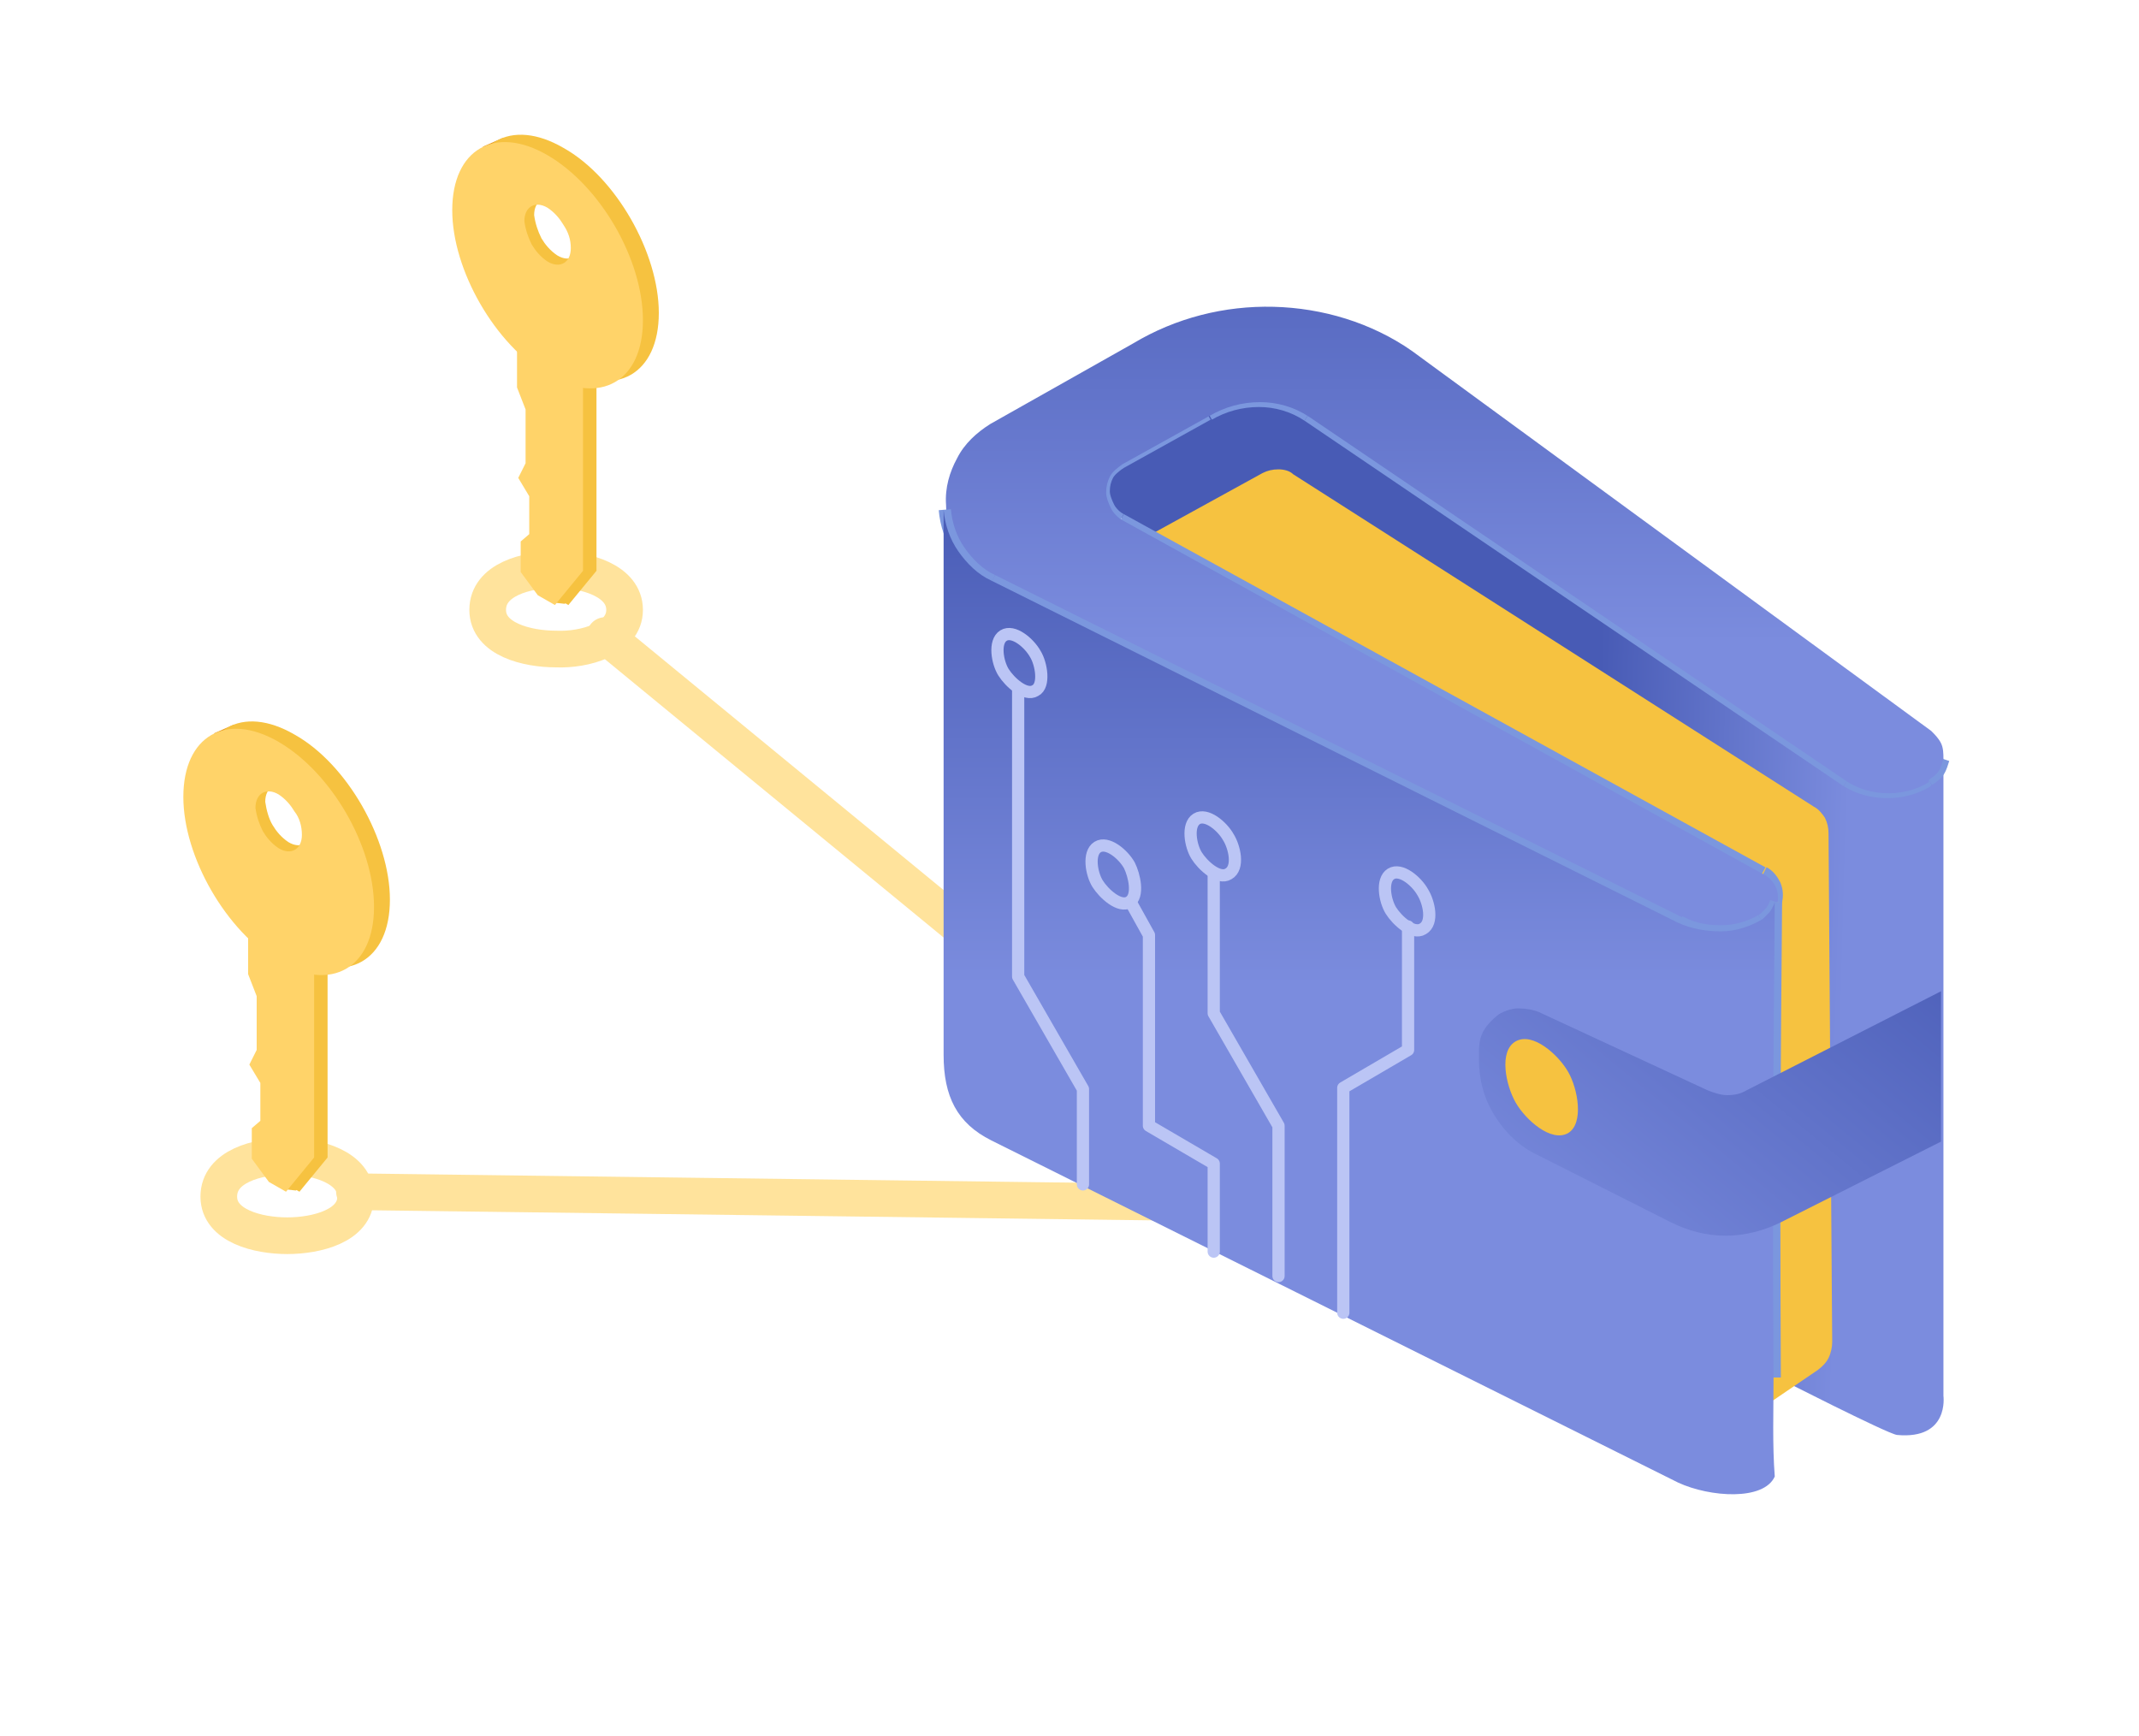 <?xml version="1.0" encoding="utf-8"?>
<!-- Generator: Adobe Illustrator 27.2.0, SVG Export Plug-In . SVG Version: 6.00 Build 0)  -->
<svg version="1.1" id="Layer_1" xmlns="http://www.w3.org/2000/svg" xmlns:xlink="http://www.w3.org/1999/xlink" x="0px" y="0px"
	 viewBox="0 0 175 142" style="enable-background:new 0 0 175 142;" xml:space="preserve">
<style type="text/css">
	.st0{fill:none;stroke:#FFE39C;stroke-width:3;stroke-linecap:round;stroke-linejoin:round;}
	.st1{fill-rule:evenodd;clip-rule:evenodd;fill:#F6C240;}
	.st2{fill-rule:evenodd;clip-rule:evenodd;fill:#E49825;}
	.st3{fill-rule:evenodd;clip-rule:evenodd;fill:#FFD369;}
	.st4{fill-rule:evenodd;clip-rule:evenodd;fill:url(#SVGID_1_);}
	.st5{fill:none;stroke:#7B97DE;stroke-linejoin:round;}
	.st6{fill-rule:evenodd;clip-rule:evenodd;fill:url(#SVGID_00000090978219210278240820000002814256300253626522_);}
	.st7{fill-rule:evenodd;clip-rule:evenodd;fill:url(#SVGID_00000007392759955877039710000003576370394116868245_);}
	.st8{fill-rule:evenodd;clip-rule:evenodd;fill:url(#SVGID_00000015323202387631769410000002719970609296016789_);}
	.st9{fill:none;stroke:#BBC5F5;stroke-linecap:round;stroke-linejoin:round;}
</style>
<g>
	<path class="st0" d="M49.5,52l38.7,31.8"/>
	<path class="st0" d="M51.1,49.9c0-2.4-3.2-3.3-5.6-3.3c-2.4,0-5.6,0.8-5.6,3.3c0,2.4,3.2,3.2,5.6,3.2
		C47.8,53.2,51.1,52.3,51.1,49.9z"/>
	<path class="st1" d="M45.3,49.3l0.9,0.1l0.3-0.2l0.1-1.7L45.3,49.3z"/>
	<path class="st2" d="M40.4,12.8L39.5,12l1.6-0.7l0.9,0.3L40.4,12.8z"/>
	<path class="st1" d="M47.5,19.8c0,1.2-0.9,1.7-1.9,1.1c-0.6-0.4-1-0.9-1.3-1.4c-0.3-0.6-0.5-1.2-0.6-1.9c0-1.2,0.9-1.7,1.9-1.1
		c0.6,0.4,1,0.9,1.3,1.4C47.3,18.5,47.5,19.2,47.5,19.8z M53.9,25.6c0,5-3.5,7-7.8,4.5s-7.8-8.6-7.8-13.5c0-5,3.5-7,7.8-4.5
		C50.4,14.5,53.9,20.7,53.9,25.6z"/>
	<path class="st1" d="M48.8,46.7V30l-5.4-3.1v4.8l0.7,1.8v4.4l-0.6,1.2l0.9,1.5v3.1l-0.7,0.6v2.5l1.4,1.9l1.4,0.8L48.8,46.7z"/>
	<path class="st3" d="M47.7,46.7V30l-5.4-3.1v4.8l0.7,1.8v4.4l-0.6,1.2l0.9,1.5v3.1l-0.7,0.6v2.5l1.4,1.9l1.4,0.8L47.7,46.7z"/>
	<path class="st3" d="M46.7,20.3c0,1.2-0.9,1.7-1.9,1.1c-0.6-0.4-1-0.9-1.3-1.4c-0.3-0.6-0.5-1.2-0.6-1.9c0-1.2,0.9-1.7,1.9-1.1
		c0.6,0.4,1,0.9,1.3,1.4C46.5,19,46.7,19.6,46.7,20.3z M52.6,26.2c0,5-3.5,7-7.8,4.5c-4.3-2.5-7.8-8.6-7.8-13.5c0-5,3.5-7,7.8-4.5
		S52.6,21.2,52.6,26.2z"/>
	<path class="st0" d="M29,97.5l77.5,1"/>
	<path class="st0" d="M29.1,97.9c0-2.4-3.2-3.3-5.6-3.3c-2.4,0-5.6,0.8-5.6,3.3c0,2.4,3.2,3.2,5.6,3.2S29.1,100.3,29.1,97.9z"/>
	<path class="st1" d="M23.3,97.3l0.9,0.1l0.3-0.2l0.1-1.7L23.3,97.3z"/>
	<path class="st2" d="M18.4,60.8L17.5,60l1.6-0.7l0.9,0.3L18.4,60.8z"/>
	<path class="st1" d="M25.5,67.8c0,1.2-0.9,1.7-1.9,1.1c-0.6-0.4-1-0.9-1.3-1.4s-0.5-1.2-0.6-1.9c0-1.2,0.9-1.7,1.9-1.1
		c0.6,0.4,1,0.9,1.3,1.4C25.3,66.5,25.5,67.2,25.5,67.8z M31.9,73.6c0,5-3.5,7-7.8,4.5c-4.3-2.5-7.8-8.6-7.8-13.5c0-5,3.5-7,7.8-4.5
		C28.4,62.5,31.9,68.7,31.9,73.6z"/>
	<path class="st1" d="M26.8,94.7V78l-5.4-3.1v4.8l0.7,1.8v4.4l-0.6,1.2l0.9,1.5v3.1l-0.7,0.6v2.5l1.4,1.9l1.4,0.8L26.8,94.7z"/>
	<path class="st3" d="M25.7,94.7V78l-5.4-3.1v4.8l0.7,1.8v4.4l-0.6,1.2l0.9,1.5v3.1l-0.7,0.6v2.5l1.4,1.9l1.4,0.8L25.7,94.7z"/>
	<path class="st3" d="M24.7,68.3c0,1.2-0.9,1.7-1.9,1.1c-0.6-0.4-1-0.9-1.3-1.4c-0.3-0.6-0.5-1.2-0.6-1.9c0-1.2,0.9-1.7,1.9-1.1
		c0.6,0.4,1,0.9,1.3,1.4C24.5,66.9,24.7,67.6,24.7,68.3z M30.6,74.2c0,5-3.5,7-7.8,4.5S15,70.1,15,65.2c0-5,3.5-7,7.8-4.5
		S30.6,69.2,30.6,74.2z"/>
	
		<linearGradient id="SVGID_1_" gradientUnits="userSpaceOnUse" x1="150.964" y1="68.31" x2="130.346" y2="68.867" gradientTransform="matrix(1 0 0 -1 0 144)">
		<stop  offset="0" style="stop-color:#7B8CDE"/>
		<stop  offset="1" style="stop-color:#485BB5"/>
	</linearGradient>
	<path class="st4" d="M159,114.2c0,0,0-34.8,0-52.2c0,0.4-0.2,0.7-0.4,1s-0.5,0.6-0.8,0.7c-1,0.6-2.2,0.9-3.4,0.9
		c-1.2,0-2.4-0.3-3.4-0.9L107,33.9c-1.2-0.8-2.6-1.2-4-1.2c-1.4,0-2.8,0.4-4.1,1.1l-7.2,4c-0.4,0.2-0.7,0.6-1,1
		c-0.2,0.4-0.4,0.9-0.3,1.3c0,0.5,0.1,0.9,0.4,1.3c0.2,0.4,0.6,0.7,1,1l52.5,28.9c0.4,0.2,0.7,0.6,0.9,1s0.2,0.9,0.1,1.4
		c0,13-0.2,18.6-0.1,38.9c0,0,9.2,4.7,10,4.8C159.5,117.8,159,114.2,159,114.2z"/>
	<path class="st1" d="M92.1,46.3c0-0.4,0.1-0.9,0.3-1.2s0.5-0.7,0.9-0.9l10-5.5c0.4-0.2,0.8-0.3,1.3-0.3c0.4,0,0.9,0.1,1.2,0.4
		L148.4,66c0.4,0.2,0.7,0.6,0.9,0.9c0.2,0.4,0.3,0.8,0.3,1.3l0.3,41.6c0,0.4-0.1,0.9-0.3,1.3c-0.2,0.4-0.5,0.7-0.9,1l-7.2,4.9
		c-0.3,0.2-0.7,0.3-1.2,0.3c-0.4,0-0.8-0.2-1.1-0.5l-46-47.3c-0.7-0.6-1-1.5-1.1-2.5L92.1,46.3z"/>
	<path class="st5" d="M157.8,63.8c0.3-0.2,0.6-0.4,0.8-0.7c0.2-0.3,0.3-0.7,0.4-1"/>
	<path class="st5" d="M145.3,73.8c0.1-0.5,0.1-0.9-0.1-1.4c-0.2-0.4-0.5-0.8-0.9-1"/>
	<path class="st5" d="M144.2,71.4L91.7,42.5"/>
	<path class="st5" d="M91.7,42.5c-0.4-0.2-0.8-0.6-1-1c-0.2-0.4-0.4-0.9-0.4-1.3c0-0.5,0.1-0.9,0.3-1.3c0.2-0.4,0.6-0.7,1-1"/>
	<path class="st5" d="M91.6,37.9l7.2-4"/>
	<path class="st5" d="M98.9,33.9c1.2-0.7,2.6-1.1,4.1-1.1c1.4,0,2.8,0.4,4,1.2"/>
	<path class="st5" d="M107,34l44.1,29.9"/>
	<path class="st5" d="M151.1,63.9c1,0.6,2.1,0.9,3.3,0.9c1.2,0,2.3-0.3,3.3-0.9"/>
	<path class="st5" d="M157.6,63.9l0.2-0.1"/>
	
		<linearGradient id="SVGID_00000098922074180535967070000017804171430730360219_" gradientUnits="userSpaceOnUse" x1="118.091" y1="91.436" x2="118.091" y2="132.864" gradientTransform="matrix(1 0 0 -1 0 144)">
		<stop  offset="0" style="stop-color:#7B8CDE"/>
		<stop  offset="1" style="stop-color:#485BB5"/>
	</linearGradient>
	<path style="fill-rule:evenodd;clip-rule:evenodd;fill:url(#SVGID_00000098922074180535967070000017804171430730360219_);" d="
		M157.8,63.8c0.3-0.2,0.6-0.4,0.8-0.7c0.2-0.3,0.3-0.7,0.4-1c0-0.4,0-0.9-0.2-1.3c-0.2-0.4-0.5-0.7-0.8-1l-42.5-31.1
		c-3.3-2.3-7.3-3.5-11.3-3.6c-4-0.1-8,0.9-11.5,3l-11.7,6.6c-1.1,0.7-2.1,1.6-2.7,2.8c-0.6,1.1-1,2.4-0.9,3.8c0,1.3,0.4,2.6,1.1,3.7
		c0.7,1.1,1.7,2,2.8,2.6l56.2,28c1,0.5,2.2,0.8,3.4,0.8c1.2,0,2.3-0.3,3.3-0.9l0.2-0.1c0.3-0.1,0.5-0.3,0.6-0.6
		c0.2-0.2,0.3-0.5,0.4-0.8c0.1-0.5,0.1-0.9-0.1-1.4c-0.2-0.4-0.5-0.8-0.9-1l-52.5-29c-0.4-0.2-0.8-0.6-1-1c-0.2-0.4-0.4-0.9-0.4-1.3
		c0-0.5,0.1-0.9,0.3-1.3c0.2-0.4,0.6-0.7,1-1l7.2-4c1.2-0.7,2.6-1.1,4.1-1.1c1.4,0,2.8,0.4,4,1.2l44.1,29.9c1,0.6,2.1,0.9,3.3,0.9
		c1.2,0,2.3-0.3,3.3-0.9L157.8,63.8z"/>
	<path class="st5" d="M145.2,112.7c-0.1-20.3,0-25.9,0.1-38.9"/>
	<path class="st5" d="M145.3,73.8c-0.1,0.3-0.2,0.5-0.4,0.8c-0.2,0.2-0.4,0.4-0.6,0.6"/>
	<path class="st5" d="M144.1,75.3l0.2-0.1"/>
	<path class="st5" d="M144.1,75.3c-1,0.6-2.2,0.9-3.3,0.9c-1.2,0-2.3-0.2-3.4-0.8"/>
	<path class="st5" d="M137.4,75.5l-56.2-28"/>
	<path class="st5" d="M81.2,47.5c-1.1-0.5-2-1.4-2.7-2.4c-0.7-1-1.1-2.2-1.2-3.4"/>
	
		<linearGradient id="SVGID_00000142887045574703278470000017257845912522507709_" gradientUnits="userSpaceOnUse" x1="111.237" y1="63.455" x2="111.237" y2="103.74" gradientTransform="matrix(1 0 0 -1 0 144)">
		<stop  offset="0" style="stop-color:#7B8CDE"/>
		<stop  offset="1" style="stop-color:#485BB5"/>
	</linearGradient>
	<path style="fill-rule:evenodd;clip-rule:evenodd;fill:url(#SVGID_00000142887045574703278470000017257845912522507709_);" d="
		M145.2,120.8c-0.2-2.6-0.1-5.4-0.1-8.1c-0.1-20.3,0-25.9,0.1-38.9c-0.1,0.3-0.2,0.5-0.4,0.8c-0.2,0.2-0.4,0.4-0.6,0.6
		c-1,0.6-2.2,1-3.4,1c-1.2,0-2.4-0.2-3.5-0.7l-56.2-28c-1.1-0.5-2-1.4-2.7-2.4c-0.7-1-1.1-2.2-1.2-3.4c0,0,0,29.8,0,44.6
		c0,3.4,1.1,5.6,3.9,7l56.2,28C139.9,122.5,144.3,122.8,145.2,120.8z"/>
	
		<linearGradient id="SVGID_00000140000174870292173970000012742778718204934017_" gradientUnits="userSpaceOnUse" x1="126.389" y1="38.545" x2="156.38" y2="74.988" gradientTransform="matrix(1 0 0 -1 0 144)">
		<stop  offset="0" style="stop-color:#7B8CDE"/>
		<stop  offset="1" style="stop-color:#485BB5"/>
	</linearGradient>
	<path style="fill-rule:evenodd;clip-rule:evenodd;fill:url(#SVGID_00000140000174870292173970000012742778718204934017_);" d="
		M158.8,81.1v12.3l-13.1,6.6c-1.4,0.7-3,1.1-4.5,1.1c-1.6,0-3.1-0.4-4.5-1.1l-10.9-5.5c-1.5-0.7-2.7-1.9-3.5-3.2
		c-0.9-1.4-1.3-3-1.3-4.6V86c0-0.6,0.1-1.2,0.4-1.7c0.3-0.5,0.7-0.9,1.2-1.3c0.5-0.3,1.1-0.5,1.6-0.5c0.6,0,1.2,0.1,1.7,0.3
		l13.8,6.4c0.5,0.2,1.1,0.4,1.6,0.4c0.6,0,1.1-0.1,1.6-0.4L158.8,81.1z"/>
	<path class="st1" d="M124,85.2c-1.4,0.8-0.8,3.6,0,5s2.9,3.3,4.3,2.5c1.3-0.8,0.8-3.6,0-5C127.5,86.3,125.4,84.4,124,85.2z"/>
	<path class="st9" d="M88.6,96.9v-7.8l-5.3-9.2V56.4 M109.9,107.4V89l5.3-3.1V75.8 M99.3,102.4v-7.2L94,92.1V76.5l-1.5-2.7
		 M99.3,82.9V71.5 M104.6,104.4V92.1l-5.3-9.2"/>
	<path class="st9" d="M116.4,73c-0.5-0.9-1.8-2-2.6-1.5c-0.8,0.5-0.5,2.2,0,3c0.5,0.8,1.8,2,2.6,1.5C117.3,75.5,116.9,73.8,116.4,73
		z"/>
	<path class="st9" d="M100.5,68.5c-0.5-0.9-1.8-2-2.6-1.5c-0.8,0.5-0.5,2.2,0,3c0.5,0.8,1.8,2,2.6,1.5C101.4,71,101,69.3,100.5,68.5
		z"/>
	<path class="st9" d="M92.4,70.8c-0.5-0.9-1.8-2-2.6-1.5c-0.8,0.5-0.5,2.2,0,3c0.5,0.8,1.8,2,2.6,1.5C93.2,73.3,92.8,71.6,92.4,70.8
		z"/>
	<path class="st9" d="M84.7,53.5c-0.5-0.9-1.8-2-2.6-1.5c-0.8,0.5-0.5,2.2,0,3c0.5,0.8,1.8,2,2.6,1.5C85.5,56.1,85.2,54.3,84.7,53.5
		z"/>
</g>
</svg>
